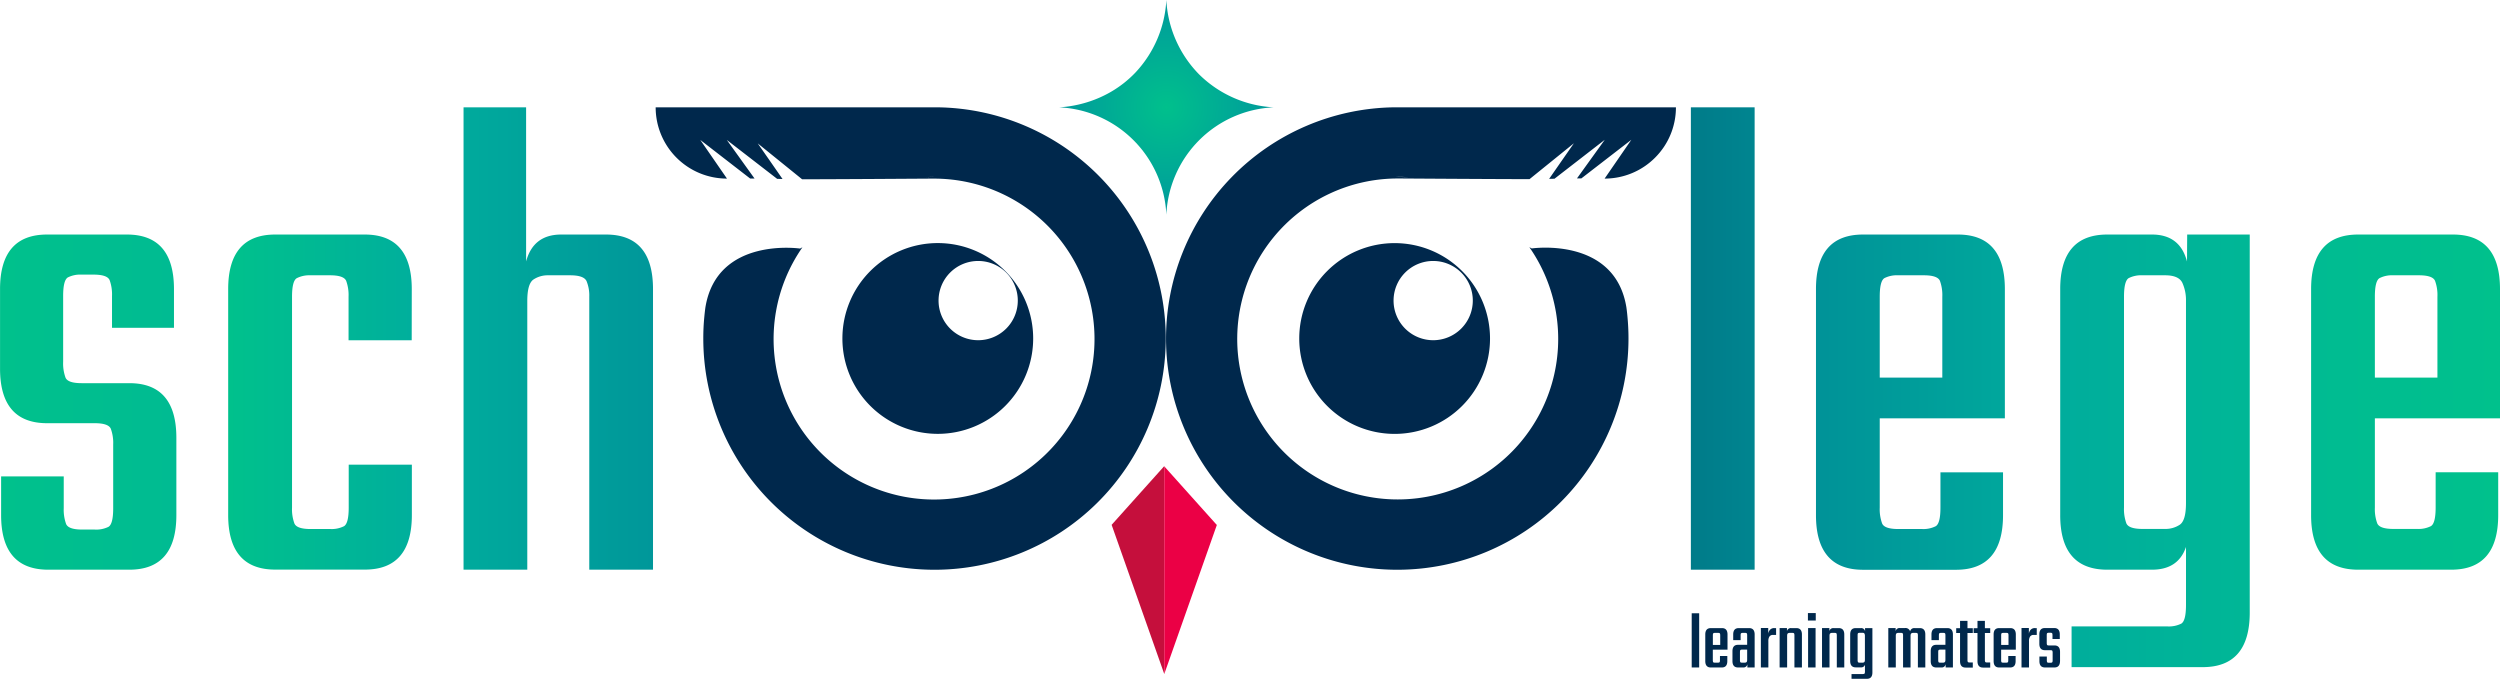 <svg xmlns="http://www.w3.org/2000/svg" xmlns:xlink="http://www.w3.org/1999/xlink" id="Layer_1" data-name="Layer 1" viewBox="0 0 1141.41 309.96"><defs><style>.cls-1{fill:url(#linear-gradient);}.cls-2{fill:url(#linear-gradient-2);}.cls-3{fill:url(#linear-gradient-3);}.cls-4{fill:url(#linear-gradient-4);}.cls-5{fill:url(#linear-gradient-5);}.cls-6{fill:url(#linear-gradient-6);}.cls-7{fill:url(#linear-gradient-7);}.cls-8,.cls-9{fill:#1a3549;}.cls-9{opacity:0.34;}.cls-10{fill:#00284c;}.cls-11{fill:#c50f3c;}.cls-12{fill:#eb0045;}.cls-13{fill:url(#radial-gradient);}</style><linearGradient id="linear-gradient" x1="25.49" y1="199.59" x2="106.01" y2="199.59" gradientUnits="userSpaceOnUse"><stop offset="0" stop-color="#00c18c"></stop><stop offset="1" stop-color="#00bb92"></stop></linearGradient><linearGradient id="linear-gradient-2" x1="129.67" y1="199.59" x2="213.46" y2="199.59" gradientUnits="userSpaceOnUse"><stop offset="0" stop-color="#00c18c"></stop><stop offset="1" stop-color="#00af9c"></stop></linearGradient><linearGradient id="linear-gradient-3" x1="797.48" y1="170.56" x2="826.59" y2="170.56" gradientUnits="userSpaceOnUse"><stop offset="0" stop-color="#007b89"></stop><stop offset="1" stop-color="#008590"></stop></linearGradient><linearGradient id="linear-gradient-4" x1="237.13" y1="170.56" x2="323.63" y2="170.56" gradientUnits="userSpaceOnUse"><stop offset="0" stop-color="#00aa9c"></stop><stop offset="1" stop-color="#00979a"></stop></linearGradient><linearGradient id="linear-gradient-5" x1="854.6" y1="199.59" x2="940.84" y2="199.59" gradientUnits="userSpaceOnUse"><stop offset="0" stop-color="#009298"></stop><stop offset="1" stop-color="#00a79c"></stop></linearGradient><linearGradient id="linear-gradient-6" x1="966.14" y1="221.83" x2="1052.64" y2="221.83" gradientUnits="userSpaceOnUse"><stop offset="0" stop-color="#00ad9c"></stop><stop offset="1" stop-color="#00b796"></stop></linearGradient><linearGradient id="linear-gradient-7" x1="1080.66" y1="199.59" x2="1166.9" y2="199.59" gradientUnits="userSpaceOnUse"><stop offset="0" stop-color="#00bb92"></stop><stop offset="1" stop-color="#00c18c"></stop></linearGradient><radialGradient id="radial-gradient" cx="558" cy="65" r="49" gradientUnits="userSpaceOnUse"><stop offset="0" stop-color="#00c08c"></stop><stop offset="1" stop-color="#009a9c"></stop></radialGradient></defs><path class="cls-1" d="M84.52,276.1h-37Q26,276.1,26,251.18V233.51H54.59V248a19.09,19.09,0,0,0,1.09,7.26c.73,1.68,3.17,2.52,7.35,2.52h5.71A12.68,12.68,0,0,0,75,256.54q2.18-1.26,2.17-8.52V219a18.87,18.87,0,0,0-1.09-7.25c-.72-1.68-3.17-2.53-7.34-2.53H47q-21.49,0-21.49-24.92V148q0-24.92,21.49-24.92H83.43q21.48,0,21.49,24.92v17.67H76.63V151.16a19.13,19.13,0,0,0-1.09-7.26c-.73-1.68-3.17-2.52-7.34-2.52H62.76a12.66,12.66,0,0,0-6.26,1.26c-1.46.84-2.18,3.68-2.18,8.52v30a18.9,18.9,0,0,0,1.09,7.26c.72,1.69,3.17,2.52,7.35,2.52H84.52q21.48,0,21.49,24.93v35.34Q106,276.11,84.52,276.1Z" transform="translate(-25.49 -16)"></path><path class="cls-2" d="M213.46,171.35H184.63V151.47a19.07,19.07,0,0,0-1.09-7.25c-.73-1.68-3.18-2.53-7.35-2.53h-9A12.65,12.65,0,0,0,161,143c-1.46.84-2.18,3.68-2.18,8.51v96.24a18.87,18.87,0,0,0,1.09,7.25q1.08,2.53,7.35,2.53h9a12.54,12.54,0,0,0,6.26-1.27q2.18-1.25,2.18-8.51V228.14h28.83v23q0,24.93-21.49,24.92H151.16q-21.48,0-21.49-24.92V148q0-24.92,21.49-24.92H192q21.48,0,21.49,24.92Z" transform="translate(-25.49 -16)"></path><path class="cls-3" d="M826.59,276.1H797.48V65h29.11Z" transform="translate(-25.49 -16)"></path><path class="cls-4" d="M281.74,123.08h20.4q21.5,0,21.49,24.92V276.1h-29.1V151.47a17.16,17.16,0,0,0-1.23-7.09c-.81-1.79-3.31-2.69-7.48-2.69H275.76a11.73,11.73,0,0,0-6.67,1.9q-2.85,1.89-2.86,9.78V276.1h-29.1V65h28.56v70.36Q269,123.08,281.74,123.08Z" transform="translate(-25.49 -16)"></path><path class="cls-5" d="M900.85,123.08h18.5q21.48,0,21.49,24.92v59H883.71v40.71A18.87,18.87,0,0,0,884.8,255q1.08,2.53,7.35,2.53H903a12.5,12.5,0,0,0,6.25-1.27q2.18-1.25,2.18-8.51v-16.1H940v19.57q0,24.93-21.49,24.92H876.09q-21.48,0-21.49-24.92V148q0-24.92,21.49-24.92h24.76Zm-17.14,65.31h28.57V151.47a19.07,19.07,0,0,0-1.09-7.25c-.73-1.68-3.18-2.53-7.35-2.53H892.15a12.62,12.62,0,0,0-6.26,1.27c-1.46.84-2.18,3.68-2.18,8.51Z" transform="translate(-25.49 -16)"></path><path class="cls-6" d="M1024.08,123.08h28.56V295.66q0,24.93-21.49,24.93H971.3V302h43.8a12.66,12.66,0,0,0,6.26-1.26q2.17-1.26,2.18-8.52v-26.5Q1020,276.1,1008,276.1h-20.4q-21.5,0-21.49-24.92V148q0-24.92,21.49-24.92H1008q12.78,0,16,12.3Zm-20.4,134.41H1014a11.75,11.75,0,0,0,6.67-1.9q2.85-1.89,2.86-9.78V153.37a19.12,19.12,0,0,0-1.64-8.21q-1.64-3.47-7.89-3.47h-10.33a12.65,12.65,0,0,0-6.26,1.27q-2.17,1.26-2.18,8.51v96.24a18.87,18.87,0,0,0,1.09,7.25Q997.41,257.49,1003.68,257.49Z" transform="translate(-25.49 -16)"></path><path class="cls-7" d="M1126.91,123.08h18.49q21.49,0,21.5,24.92v59h-57.13v40.71a18.87,18.87,0,0,0,1.09,7.25q1.08,2.53,7.34,2.53h10.88a12.54,12.54,0,0,0,6.26-1.27q2.17-1.25,2.18-8.51v-16.1h28.56v19.57q0,24.93-21.49,24.92h-42.44q-21.5,0-21.49-24.92V148q0-24.92,21.49-24.92h24.76Zm-17.14,65.31h28.56V151.47a18.87,18.87,0,0,0-1.09-7.25c-.72-1.68-3.17-2.53-7.34-2.53h-11.7a12.65,12.65,0,0,0-6.26,1.27q-2.18,1.26-2.17,8.51Z" transform="translate(-25.49 -16)"></path><path class="cls-8" d="M668.57,96.94c-3.89-.15-6.14-.26-6.14-.26Q665.52,96.68,668.57,96.94Z" transform="translate(-25.49 -16)"></path><path class="cls-8" d="M668.57,96.94c-3.89-.15-6.14-.26-6.14-.26Q665.52,96.68,668.57,96.94Z" transform="translate(-25.49 -16)"></path><path class="cls-9" d="M663.79,65h0Z" transform="translate(-25.49 -16)"></path><path class="cls-8" d="M661.06,65h0Z" transform="translate(-25.49 -16)"></path><path class="cls-8" d="M452.68,96.68s-2.26.11-6.14.26Q449.57,96.69,452.68,96.68Z" transform="translate(-25.49 -16)"></path><path class="cls-10" d="M781.12,88a32.42,32.42,0,0,0,9.54-23H661.86A105.57,105.57,0,1,0,769,170.54c0-3.43-.17-6.82-.49-10.17-.12-1.32-.27-2.63-.45-3.94-5.19-32.56-43.23-27-43.23-27l-1.1-.59a73.27,73.27,0,1,1-60.1-31.35H665s51.94.35,58.83.29l20.25-16.37q-5.65,8.11-11.31,16.25h.11l2.34-.06,22.95-17.78-12.7,17.64h2l22.83-17.64L758.1,97.54A32.46,32.46,0,0,0,781.12,88ZM662.43,96.68q3.09,0,6.14.26C664.68,96.79,662.43,96.68,662.43,96.68Z" transform="translate(-25.49 -16)"></path><path class="cls-10" d="M497.2,170.54a43.55,43.55,0,1,0-43.55,43.54A43.55,43.55,0,0,0,497.2,170.54Zm-25.07-35.39A18.09,18.09,0,1,1,454,153.23,18.08,18.08,0,0,1,472.13,135.15Z" transform="translate(-25.49 -16)"></path><path class="cls-10" d="M618.68,170.54A43.55,43.55,0,1,0,662.23,127,43.54,43.54,0,0,0,618.68,170.54Zm61.15-35.39a18.09,18.09,0,1,1-18.09,18.08A18.08,18.08,0,0,1,679.83,135.15Z" transform="translate(-25.49 -16)"></path><path class="cls-10" d="M453.64,65H324.84A32.55,32.55,0,0,0,357.4,97.54L345.21,79.88,368,97.52h2L357.31,79.88l23,17.78,2.34.06h.11q-5.64-8.13-11.31-16.25l20.24,16.37c6.9.06,58.83-.29,58.83-.29h1.44a73.26,73.26,0,1,1-60.1,31.35l-1.1.59s-38.05-5.61-43.23,27c-.18,1.31-.33,2.62-.45,3.94q-.5,5-.49,10.17A105.57,105.57,0,1,0,453.64,65Zm-7.1,32q3-.25,6.14-.26S450.42,96.79,446.54,96.94Z" transform="translate(-25.49 -16)"></path><path class="cls-8" d="M452.68,96.68s-2.26.11-6.14.26Q449.57,96.69,452.68,96.68Z" transform="translate(-25.49 -16)"></path><path class="cls-9" d="M454,65h0Z" transform="translate(-25.49 -16)"></path><path class="cls-8" d="M454,65h0Z" transform="translate(-25.49 -16)"></path><path class="cls-10" d="M801.27,320.74h-3.41V296h3.41Z" transform="translate(-25.49 -16)"></path><path class="cls-10" d="M809.52,302.77h2.17c1.68,0,2.52,1,2.52,2.92v6.93H807.5v4.78a2.35,2.35,0,0,0,.13.86c.09.2.37.29.86.29h1.28a1.62,1.62,0,0,0,.74-.14c.17-.1.25-.44.25-1v-1.89h3.36v2.3c0,1.95-.84,2.93-2.53,2.93h-5c-1.68,0-2.53-1-2.53-2.93V305.69c0-1.95.85-2.92,2.53-2.92h2.91Zm-2,7.67h3.36V306.1a2.13,2.13,0,0,0-.13-.85c-.08-.2-.37-.3-.86-.3h-1.38a1.45,1.45,0,0,0-.73.15c-.17.1-.26.43-.26,1Z" transform="translate(-25.49 -16)"></path><path class="cls-10" d="M822,302.77h2.08c1.68,0,2.52,1,2.52,2.92v15.05h-3.32v-1.56a1.76,1.76,0,0,1-1.92,1.56H819c-1.69,0-2.53-1-2.53-2.93v-4.48c0-1.95.84-2.93,2.53-2.93h4.18v-4.3a2.36,2.36,0,0,0-.12-.85q-.14-.3-.87-.3h-1a1.45,1.45,0,0,0-.73.15c-.18.1-.26.43-.26,1v2.15h-3.39v-2.56c0-1.95.84-2.92,2.53-2.92H822Zm-1.12,15.78h1.18a1.4,1.4,0,0,0,.79-.22c.22-.15.33-.53.33-1.15v-4.59h-2.3a1.45,1.45,0,0,0-.73.15c-.17.09-.26.43-.26,1v3.66a2.15,2.15,0,0,0,.13.86C820.14,318.46,820.43,318.55,820.92,318.55Z" transform="translate(-25.49 -16)"></path><path class="cls-10" d="M835.59,302.77h.8v3.11H835a1.87,1.87,0,0,0-1.63.72,3.68,3.68,0,0,0-.51,2.13v12h-3.42v-18h3.36v2.63a3.21,3.21,0,0,1,.88-1.89A2.5,2.5,0,0,1,835.59,302.77Z" transform="translate(-25.49 -16)"></path><path class="cls-10" d="M843.26,302.77h2.39c1.68,0,2.53,1,2.53,2.92v15.05h-3.42V306.1a2.33,2.33,0,0,0-.13-.85c-.09-.2-.37-.3-.86-.3h-1.22a1.35,1.35,0,0,0-.78.23c-.22.14-.34.53-.34,1.14v14.42H838v-18h3.35v1.44A1.77,1.77,0,0,1,843.26,302.77Z" transform="translate(-25.49 -16)"></path><path class="cls-10" d="M854.5,299.32h-3.58v-3.41h3.58Zm-.09,21.42H851v-18h3.42Z" transform="translate(-25.49 -16)"></path><path class="cls-10" d="M862.58,302.77H865c1.68,0,2.52,1,2.52,2.92v15.05h-3.41V306.1a2.33,2.33,0,0,0-.13-.85c-.09-.2-.37-.3-.86-.3h-1.22a1.35,1.35,0,0,0-.78.23c-.23.14-.34.53-.34,1.14v14.42h-3.42v-18h3.36v1.44A1.76,1.76,0,0,1,862.58,302.77Z" transform="translate(-25.49 -16)"></path><path class="cls-10" d="M877,302.77h3.36V323c0,1.95-.84,2.92-2.53,2.92h-7v-2.18h5.14a1.45,1.45,0,0,0,.73-.15c.17-.1.26-.43.26-1v-3.11a1.73,1.73,0,0,1-1.82,1.22h-2.4c-1.68,0-2.52-1-2.52-2.93V305.69c0-1.95.84-2.92,2.52-2.92h2.4a1.76,1.76,0,0,1,1.88,1.44Zm-2.39,15.78h1.21a1.35,1.35,0,0,0,.78-.22c.23-.15.34-.53.34-1.15V306.32a2.19,2.19,0,0,0-.19-1c-.13-.27-.44-.41-.93-.41H874.6a1.49,1.49,0,0,0-.74.15c-.17.1-.25.43-.25,1v11.3a2.15,2.15,0,0,0,.13.86C873.82,318.46,874.11,318.55,874.6,318.55Z" transform="translate(-25.49 -16)"></path><path class="cls-10" d="M899.58,302.77H902c1.68,0,2.52,1,2.52,2.92v15.05h-3.39V306.1a2.13,2.13,0,0,0-.13-.85c-.08-.2-.37-.3-.86-.3h-1.21a1.37,1.37,0,0,0-.8.24c-.23.17-.35.55-.35,1.17v14.38h-3.42V306.1a2.13,2.13,0,0,0-.13-.85c-.08-.2-.37-.3-.86-.3h-1.21a1.41,1.41,0,0,0-.79.23c-.22.14-.33.53-.33,1.14v14.42h-3.42v-18h3.35v1.44a1.78,1.78,0,0,1,1.89-1.44h2.39a2.19,2.19,0,0,1,2.34,1.52A1.87,1.87,0,0,1,899.58,302.77Z" transform="translate(-25.49 -16)"></path><path class="cls-10" d="M912.52,302.77h2.08c1.68,0,2.52,1,2.52,2.92v15.05H913.8v-1.56a1.76,1.76,0,0,1-1.92,1.56h-2.36c-1.69,0-2.53-1-2.53-2.93v-4.48c0-1.95.84-2.93,2.53-2.93h4.18v-4.3a2.36,2.36,0,0,0-.12-.85q-.14-.3-.87-.3h-1a1.45,1.45,0,0,0-.73.15c-.17.1-.26.43-.26,1v2.15h-3.39v-2.56c0-1.95.84-2.92,2.53-2.92h2.68Zm-1.12,15.78h1.18a1.4,1.4,0,0,0,.79-.22c.22-.15.33-.53.33-1.15v-4.59h-2.3a1.45,1.45,0,0,0-.73.15c-.17.09-.26.43-.26,1v3.66a2.15,2.15,0,0,0,.13.86C910.62,318.46,910.91,318.55,911.4,318.55Z" transform="translate(-25.49 -16)"></path><path class="cls-10" d="M926.2,305h-2.43v12.31a2.13,2.13,0,0,0,.13.85c.08.2.37.3.86.3h1.44v2.33h-3.29c-1.69,0-2.53-1-2.53-2.93V305h-1.76v-2.18h1.76v-3.34h3.39v3.34h2.43Z" transform="translate(-25.49 -16)"></path><path class="cls-10" d="M934.15,305h-2.43v12.31a2.13,2.13,0,0,0,.13.85c.09.2.37.3.86.3h1.44v2.33h-3.29c-1.68,0-2.52-1-2.52-2.93V305h-1.76v-2.18h1.76v-3.34h3.38v3.34h2.43Z" transform="translate(-25.49 -16)"></path><path class="cls-10" d="M941.15,302.77h2.17c1.68,0,2.52,1,2.52,2.92v6.93h-6.7v4.78a2.38,2.38,0,0,0,.12.86c.09.2.38.29.87.29h1.27a1.62,1.62,0,0,0,.74-.14c.17-.1.25-.44.25-1v-1.89h3.36v2.3c0,1.95-.84,2.93-2.52,2.93h-5c-1.68,0-2.52-1-2.52-2.93V305.69c0-1.95.84-2.92,2.52-2.92h2.91Zm-2,7.67h3.35V306.1a2.13,2.13,0,0,0-.13-.85c-.08-.2-.37-.3-.86-.3h-1.37a1.49,1.49,0,0,0-.74.15c-.17.1-.25.43-.25,1Z" transform="translate(-25.49 -16)"></path><path class="cls-10" d="M954.6,302.77h.8v3.11H954a1.88,1.88,0,0,0-1.63.72,3.68,3.68,0,0,0-.51,2.13v12h-3.42v-18h3.36v2.63a3.28,3.28,0,0,1,.88-1.89A2.5,2.5,0,0,1,954.6,302.77Z" transform="translate(-25.49 -16)"></path><path class="cls-10" d="M963.48,320.74h-4.35c-1.68,0-2.52-1-2.52-2.93v-2.07H960v1.7a2.32,2.32,0,0,0,.12.85q.13.3.87.3h.67a1.45,1.45,0,0,0,.73-.15c.17-.1.26-.43.26-1V314a2.33,2.33,0,0,0-.13-.85c-.09-.2-.37-.3-.86-.3h-2.56c-1.68,0-2.52-1-2.52-2.92v-4.27c0-1.95.84-2.92,2.52-2.92h4.28c1.69,0,2.53,1,2.53,2.92v2.08h-3.33v-1.7a2.38,2.38,0,0,0-.12-.86c-.09-.19-.38-.29-.87-.29h-.64a1.57,1.57,0,0,0-.73.14c-.17.1-.26.44-.26,1v3.52a2.33,2.33,0,0,0,.13.85c.09.2.37.29.86.29h2.56c1.68,0,2.52,1,2.52,2.93v4.15C966,319.76,965.16,320.74,963.48,320.74Z" transform="translate(-25.49 -16)"></path><polygon class="cls-11" points="507.53 239.62 531.55 212.82 531.55 307.69 507.53 239.62"></polygon><polygon class="cls-12" points="555.56 239.69 531.55 212.9 531.55 307.77 555.56 239.69"></polygon><path class="cls-13" d="M558,114a51.4,51.4,0,0,0-49-49c3.71-.18,21.2-1.42,35-16a52.32,52.32,0,0,0,14-33,52.26,52.26,0,0,0,15,34,52.26,52.26,0,0,0,34,15,51.4,51.4,0,0,0-49,49Z" transform="translate(-25.49 -16)"></path></svg>